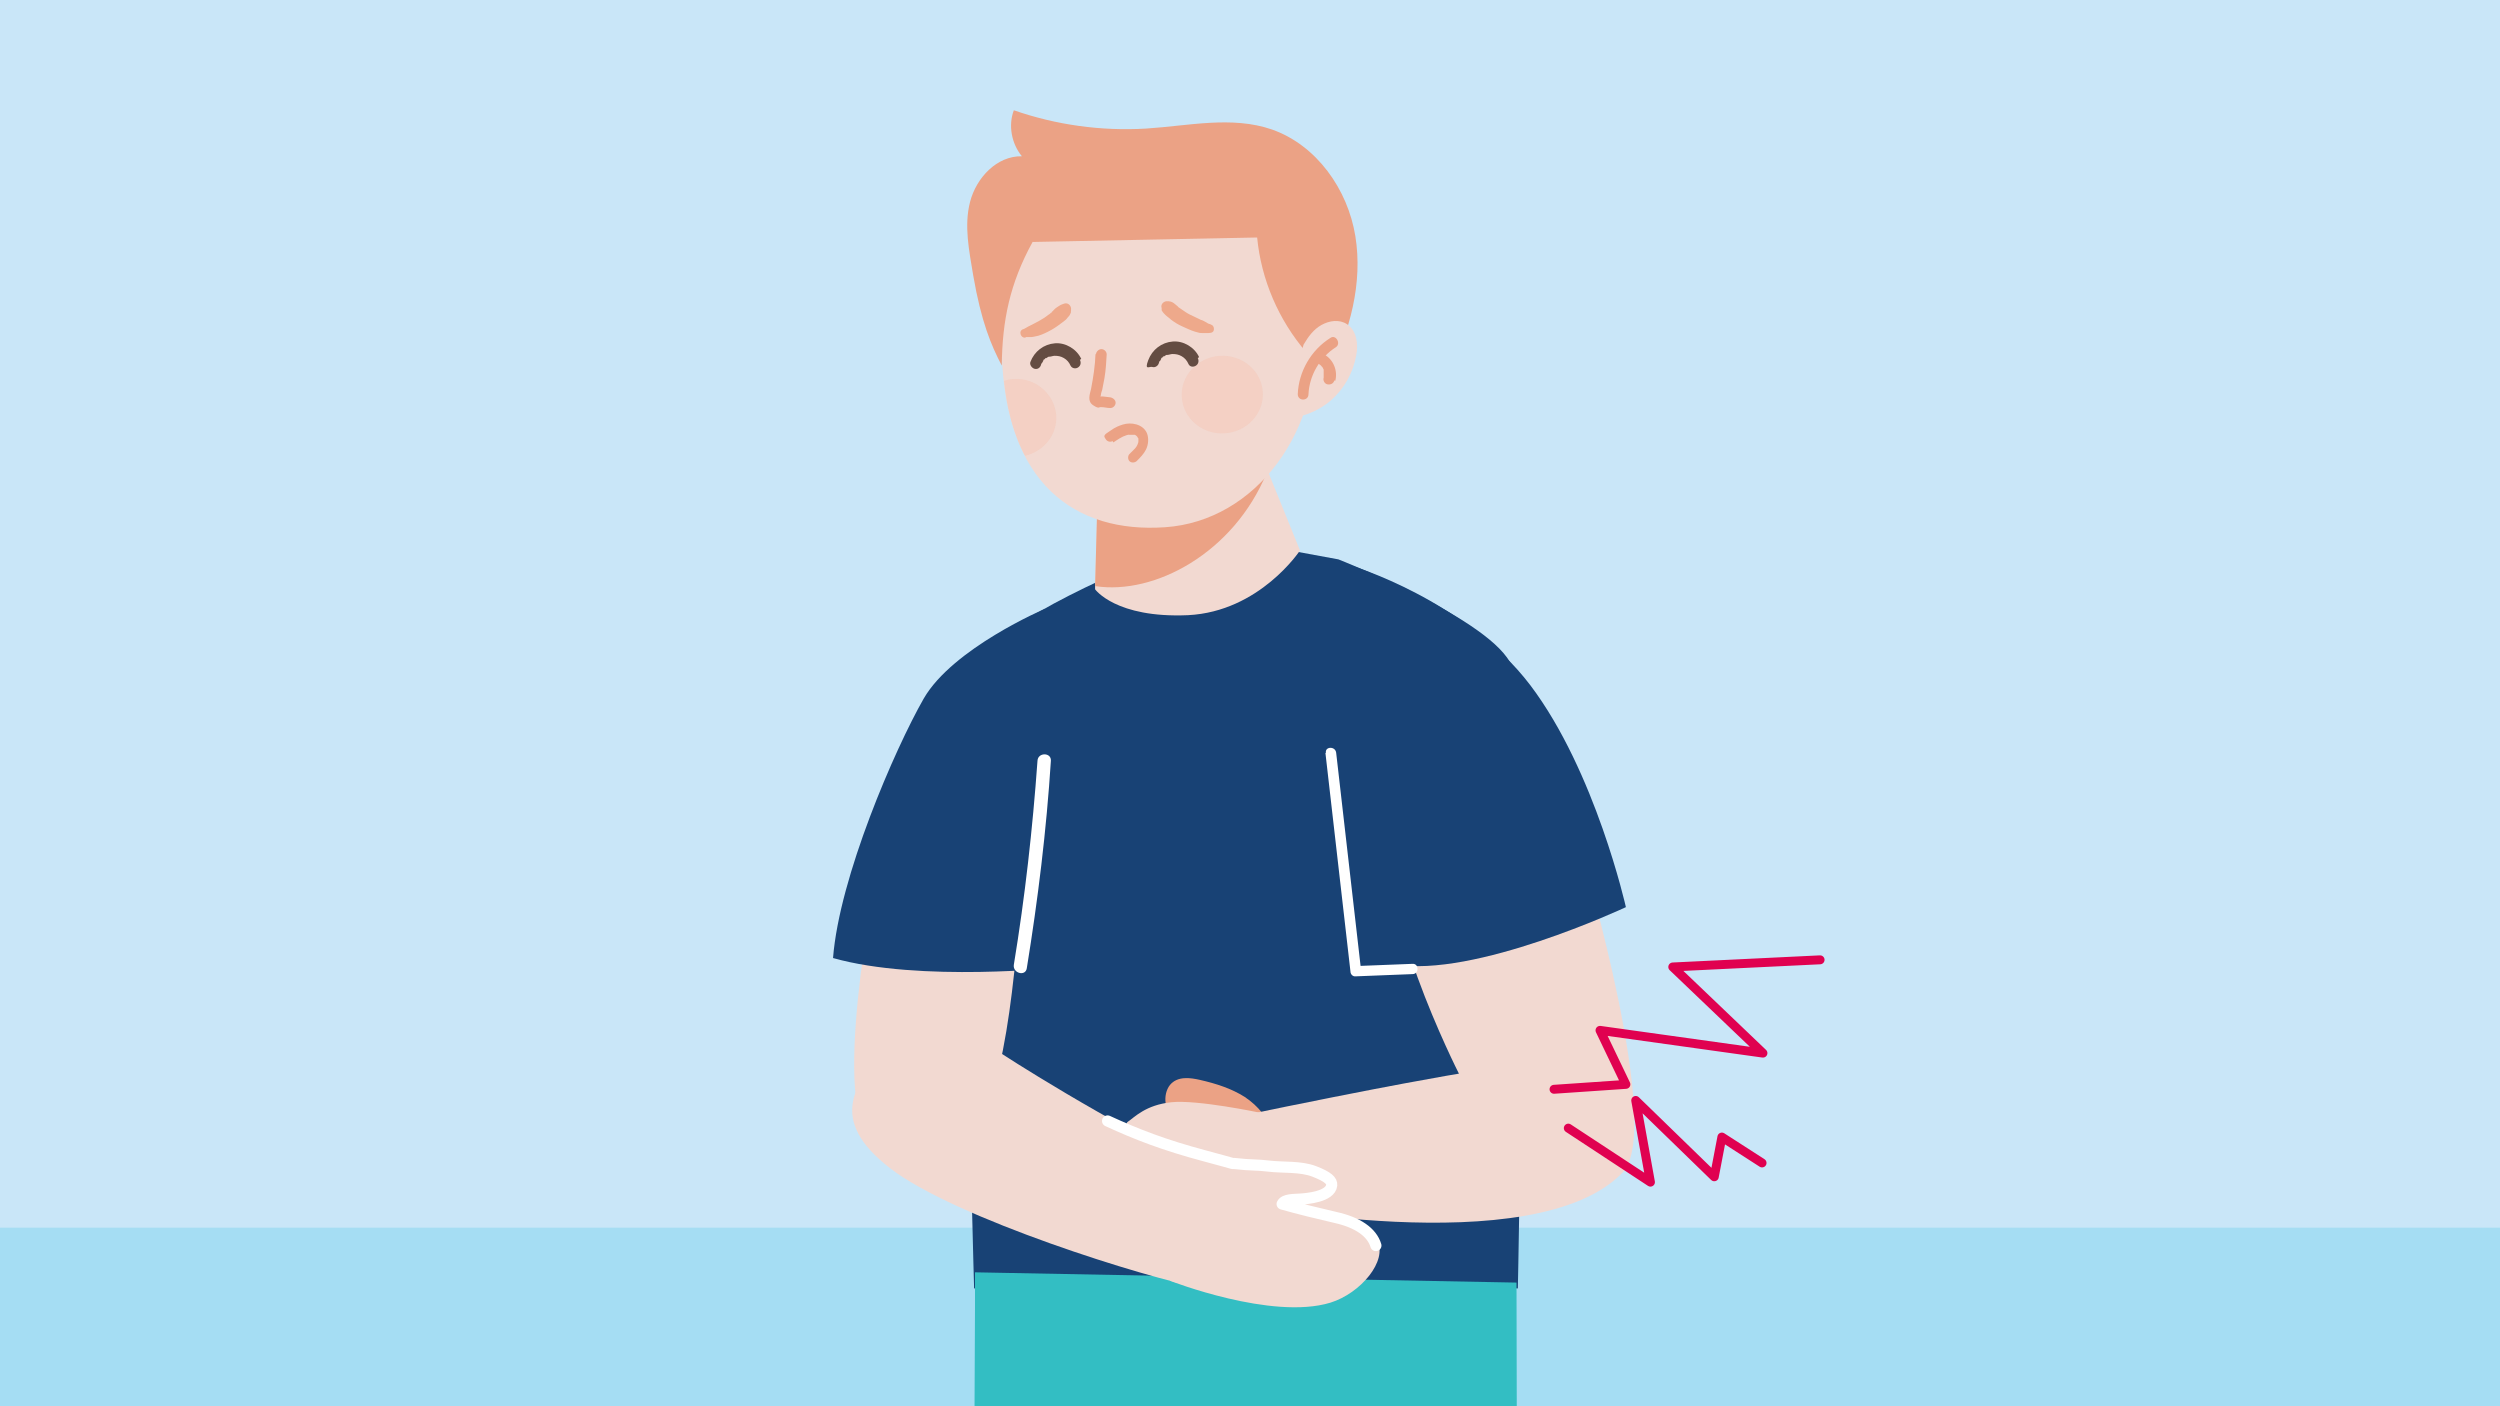 <?xml version="1.0" encoding="UTF-8"?>
<svg xmlns="http://www.w3.org/2000/svg" xmlns:xlink="http://www.w3.org/1999/xlink" id="Ebene_1" width="560" height="315" version="1.1" viewBox="0 0 560 315">
  <defs>
    <style>
      .st0 {
        fill: #33bec3;
      }

      .st1 {
        stroke: #fff;
        stroke-width: 2.5px;
      }

      .st1, .st2, .st3 {
        fill: none;
      }

      .st1, .st3 {
        stroke-linecap: round;
        stroke-linejoin: round;
      }

      .st4 {
        fill: #eea98b;
      }

      .st5 {
        fill: #fff;
      }

      .st6 {
        fill: #f8ac8f;
      }

      .st7 {
        fill: #f2d9d1;
      }

      .st8 {
        opacity: .2;
      }

      .st9 {
        fill: #184275;
      }

      .st10 {
        fill: #eba285;
      }

      .st11 {
        fill: #a5ddf3;
      }

      .st12 {
        clip-path: url(#clippath);
      }

      .st13 {
        fill: #c9e6f8;
      }

      .st3 {
        stroke: #e00150;
        stroke-width: 2px;
      }

      .st14 {
        fill: #644c42;
      }
    </style>
    <clipPath id="clippath">
      <rect class="st2" width="560" height="315"></rect>
    </clipPath>
  </defs>
  <g class="st12">
    <rect class="st13" width="560" height="315"></rect>
    <rect class="st11" y="275" width="560" height="40"></rect>
    <g>
      <path class="st9" d="M338.7,149.3c-4.1-10.4-38.9-24-38.9-24l-21.2-3.9-21.2,3.9s-34.8,13.6-38.9,24c-4.1,10.4-.3,139.3-.3,139.3h121.8s2.7-128.9-1.4-139.3Z"></path>
      <path class="st5" d="M212.2,213.2c0-11.2,0-22.4,0-33.7s-3-1.9-3,0c0,11.2,0,22.4,0,33.7,0,1.9,3,1.9,3,0h0Z"></path>
      <path class="st5" d="M335.7,213.2c0-11.2,0-22.4,0-33.7s-3-1.9-3,0c0,11.2,0,22.4,0,33.7s3,1.9,3,0h0Z"></path>
      <path class="st7" d="M197.2,191.5s-10.7,50.7-3.2,62.2c7.5,11.5,21.9,8.2,27.8-7.7,5.9-15.9,7.2-52.9,7.2-52.9l-31.8-1.6Z"></path>
      <path class="st9" d="M234,136.4s-20.6,8.8-27.1,20.1c-6.5,11.4-18.9,40-20.3,58.1,19.4,5.5,51.1,2.1,51.1,2.1,0,0,2.7-38.6,3-47.7.3-9.1-6.7-32.7-6.7-32.7Z"></path>
      <path class="st5" d="M232.4,170.4c-1.1,15.3-2.8,30.5-5.3,45.7-.3,1.9,2.6,2.7,2.9.8,2.5-15.4,4.4-30.9,5.4-46.5.1-1.9-2.9-1.9-3,0h0Z"></path>
      <path class="st7" d="M245.3,132s4.6,6.5,20.8,5.8c16.1-.8,25.1-14.5,25.1-14.5l-8.8-21.7-36.4,3.7-.7,26v.7Z"></path>
      <path class="st10" d="M245.3,131.3l.7-26,36.4-3.7,1.3,4.4c-7.4,17.9-25.1,27.3-38.3,25.3Z"></path>
      <path class="st7" d="M224.4,78.9c.7,29.4,16.4,40.6,36.6,39.2,20.3-1.4,35.3-21.6,33.7-45.1-1.7-23.5-19.4-41.3-39.7-39.9-20.3,1.4-31.2,22.3-30.6,45.8Z"></path>
      <g class="st8">
        <ellipse class="st6" cx="273.8" cy="88.3" rx="9.1" ry="8.7" transform="translate(-5.5 19.4) rotate(-4)"></ellipse>
      </g>
      <g class="st8">
        <path class="st6" d="M226.9,84.9c5-.4,9.3,3.3,9.7,8.1.3,4.3-2.7,8.1-7,9.1-2.4-4.5-4-10.1-4.7-16.8.7-.2,1.3-.4,2.1-.4Z"></path>
      </g>
      <path class="st10" d="M292.6,78.9c-6.2-7.2-10.1-16.3-11-25.7-16.8.3-33.5.7-50.3,1-5.1,9.3-6.8,17.6-6.9,27.7-2.4-4.6-4.6-9.8-6.4-20.2-.9-5.5-2.1-11.1-.7-16.5,1.4-5.4,6-10.3,11.6-10.2-2.3-2.8-3.1-6.9-1.8-10.3,9.5,3.3,19.6,4.7,29.6,4.1,9.5-.6,19.2-2.9,28.2.2,10,3.5,17,13.4,18.7,23.9,1.7,10.5-1.2,21.3-6,30.7"></path>
      <g>
        <path class="st7" d="M292,77.2c1-1.7,2.2-3.4,4-4.4s4-1.3,5.7-.2c2.2,1.4,2.6,4.5,2.1,7-.7,3.9-2.7,7.5-5.7,10.1-3,2.6-6.9,4-10.8,4.1"></path>
        <g>
          <path class="st10" d="M298,75.7c-4.3,2.7-7.1,7.5-7.3,12.6,0,1.6,2.4,1.6,2.4,0,.2-4.2,2.5-8.2,6.1-10.5,1.3-.8,0-3-1.2-2.1h0Z"></path>
          <path class="st10" d="M299.1,85.3c.6-2.2-.4-4.8-2.5-5.9-.6-.3-1.4-.2-1.7.4s-.2,1.4.4,1.7c.2,0,.3.2.5.3-.3-.2-.1-.1,0,0s0,0,0,0c0,0,.1.1.2.2s.1.2.2.2c-.3-.3,0,0,0,0,.1.2.2.4.3.6s-.1-.3,0,0,0,0,0,.1c0,0,0,.2,0,.3s0,.2,0,.3,0,.2,0-.1c0,0,0,.1,0,.2,0,.2,0,.4,0,.6s0,0,0-.1c0,0,0,.1,0,.2,0,.1,0,.2,0,.3-.2.6.2,1.4.9,1.5s1.3-.2,1.5-.9h0Z"></path>
        </g>
      </g>
      <path class="st10" d="M245.4,79.2c-.1,2.7-.5,5.3-1,7.9-.3,1.3-.9,2.8.5,3.7s1.2.3,1.8.4c.7,0,1.3.2,2,.2.7,0,1.2-.6,1.2-1.2s-.6-1.1-1.2-1.2-1.1-.1-1.7-.2c-.2,0-.5,0-.7,0s-.2,0-.2,0c-.1,0,.2.2,0,0,.1.2.2.4.3.5,0-.2,0-.2,0,0v-.2c.1-.2.1-.4.2-.6,0-.4.2-.8.3-1.2.2-.9.3-1.7.5-2.6.3-1.8.4-3.5.5-5.3,0-.7-.6-1.2-1.2-1.2s-1.2.6-1.2,1.2h0Z"></path>
      <path class="st14" d="M268.6,80c-1-2.2-3.5-3.7-5.9-3.5-2.5.2-4.6,1.8-5.5,4.2s.3,1.3.9,1.5,1.3-.2,1.5-.9,0-.2.2-.4.2-.4.3-.5c0,.1,0,0,0-.1,0,0,.1-.2.2-.2s.2-.1.2-.2.2-.2.1,0c.2-.1.4-.2.5-.3s.2-.1.3-.1c.2,0-.2,0,.1,0s.8-.2,1.1-.2c.8,0,1.4.1,2.1.5.7.4,1.2,1,1.5,1.7s1.1.8,1.7.4.7-1.1.4-1.7h0Z"></path>
      <path class="st14" d="M242.2,80.4c-1-2.2-3.5-3.7-5.9-3.5-2.5.2-4.6,1.8-5.5,4.2-.2.6.3,1.3.9,1.5.7.2,1.3-.2,1.5-.9,0-.1,0-.2.2-.4s.2-.4.3-.5c0,.1,0,0,0-.1,0,0,.1-.2.2-.2s.2-.1.2-.2.2-.2.1,0c.2-.1.4-.2.5-.3s.2-.1.3-.1c.2,0-.2,0,.1,0s.8-.2,1.1-.2c.8,0,1.4.1,2.1.5.7.4,1.2,1,1.5,1.7.3.6,1.1.8,1.7.4s.7-1.1.4-1.7h0Z"></path>
      <g>
        <path class="st10" d="M285.2,254.3c-.9-3.7-3.4-6.6-6.4-8.6-3-1.9-6.5-3-10-3.8-2.2-.5-5-.9-6.7,1.1-.9,1.1-1.2,2.7-1,4.1.3,1.4,1,2.5,1.9,3.5"></path>
        <path class="st7" d="M354.8,192.9s17.8,60.2,8.7,69.7c-19.6,20.6-87.4,6.7-87.4,6.7,0,0-3.7-11.1-1.2-18.7,36.9-7.7,51.9-10.1,51.9-10.1,0,0-20-39.4-13.8-53.5,6.2-14.1,29.6-20.6,29.6-20.6,0,0,10.6,9.6,12.2,26.5Z"></path>
        <path class="st9" d="M302.7,126.7s25.5,7.6,40.1,26.8c14.6,19.3,21.4,49.7,21.4,49.7,0,0-34.1,16-51.9,12.8-12.6-42.5-17-67.2-17-67.2l-.5-19.9,7.8-2.3Z"></path>
        <path class="st7" d="M282,249.2s-13.8-2.9-19.6-2.3c-5.8.6-8.3,3.4-9.8,4.4-1.5,1-.6,17.2,2.1,19.4,8.5,7,35.2.9,35.2.9l-7.9-22.4Z"></path>
        <path class="st5" d="M296.9,168.7c1.9,16.3,3.7,32.6,5.6,48.9,0,.6.5,1.2,1.2,1.1,4.2-.2,8.5-.3,12.7-.5,1.5,0,1.5-2.4,0-2.3-4.2.2-8.5.3-12.7.5.4.4.8.8,1.2,1.1-1.9-16.3-3.7-32.6-5.6-48.9-.2-1.5-2.5-1.4-2.3,0h0Z"></path>
      </g>
      <path class="st10" d="M249.4,99.1c.9-.6,1.9-1.3,2.9-1.6s.3,0,.5-.1c.3,0-.1,0,.1,0s.5,0,.7,0c-.3,0,0,0,.1,0,.1,0,.2,0,.3,0,0,0,.1,0,.2,0-.1,0-.1,0,0,0,.1,0,.2.1.3.2s.2.2,0,0c.1,0,.2.2.3.3.2.2,0-.1,0,0s.1.2.2.3c0-.2,0,.2,0,.2,0,.1,0,.2,0,0,0,0,0,.2,0,.2,0,0,0,.4,0,.2,0,.2,0,.3-.1.5-.1.4-.4.9-.7,1.2-.4.4-.8.8-1.2,1.2s-.4,1.2,0,1.6,1.1.4,1.6,0c.8-.8,1.6-1.6,2.1-2.6s.7-2.5.2-3.7c-.9-2-3.5-2.5-5.4-1.9s-2.3,1.1-3.4,1.8-.7,1-.4,1.5,1,.7,1.5.4h0Z"></path>
      <path class="st4" d="M229.7,75.5c.4,0,.9,0,1.3,0s1.1-.2,1.6-.3c1-.3,2-.8,2.9-1.3s1.7-1.1,2.5-1.7.8-.6,1.1-1,.5-.5.6-.8.2-.3.2-.5c-.1.4.1-.8,0-.4.2-.9-.6-1.8-1.5-1.5s-1,.4-1.6.8-.7.6-1,.9-.2.1-.2.2-.3.3-.2.2-.1,0-.1.1c-.1,0-.2.2-.3.2-.4.3-.7.5-1.1.8-.8.5-1.5.9-2.3,1.3s-.8.4-1.2.6-.8.5-1.1.6c-1.3.3-.7,2.2.5,1.9h0Z"></path>
      <g>
        <path class="st4" d="M270.8,73.6c-3.7-.7-7.1-2.5-9.7-5.1"></path>
        <path class="st4" d="M271.1,72.6c-.4,0-.7-.3-1.1-.5s-.5-.3-.8-.4-.2,0,0,0c0,0-.2,0-.3-.1-.8-.4-1.7-.8-2.5-1.2s-1.5-1-2.3-1.5.2.1,0,0-.2-.1-.2-.2c-.2-.2-.4-.3-.6-.5s-.5-.4-.7-.5-.5-.2-.7-.2c0,0-.5-.1-.2,0-.9-.2-1.8.6-1.5,1.5s0-.3,0,.2.1.4.2.6.4.5.6.7c.4.4.9.7,1.3,1.1.8.6,1.6,1.1,2.5,1.5s1.9.9,2.9,1.2,1.1.3,1.6.3.5,0,.7,0,.5,0,.7,0c.5,0,1.1-.1,1.2-.7s-.2-1.1-.7-1.2h0Z"></path>
      </g>
      <path class="st0" d="M302.1,393.7c12.6-1.7,25.3-3.9,37.8-7l-.2-99.4-121.3-2.3s0,2.7,0,7.5c-.1,16.8-.3,59.4-.3,99.4,27.7,5.9,56.1,5.4,84,1.8Z"></path>
      <path class="st7" d="M224,235.8s23.4,15.3,47.7,26.8c21.9,12.2,9.3,28-2.6,25.9s-55.2-15.6-69.7-26.8-7.1-18.9-2.3-26.2c4.8-7.3,26.9.2,26.9.2Z"></path>
      <path class="st7" d="M271.8,262.6s3.3-.2,12.7.8c9.4,1.1,16.2,4.5,11.9,4.8-4.3.3-8.8-1.3-7.9,1.6s17.6,3.6,20,8.1-3.7,11.8-10.5,13.9c-13.1,4-35.9-4.9-35.9-4.9l9.8-24.3Z"></path>
      <path class="st1" d="M248.1,251.1c6.5,3,12.7,5.4,21.7,7.8s4.9,1.5,7.5,1.8c2.3.3,4.6.2,6.8.5,3.3.4,7.2,0,10.3,1.2s4,2.1,3.9,3.1c-.3,2.6-5.6,3-7,3.1s-3.6,0-4.1,1.1c3.5,1,8.4,2.2,11.9,3,5,1.1,8.2,3.3,9.1,6.3"></path>
      <polyline class="st3" points="394.7 260.5 385.7 254.7 384 263.6 366.4 246.5 369.7 264.8 351.3 252.7"></polyline>
      <polyline class="st3" points="348.1 244 364.2 242.9 358.4 230.8 394.9 235.9 374.7 216.6 407.7 215"></polyline>
    </g>
  </g>
</svg>
